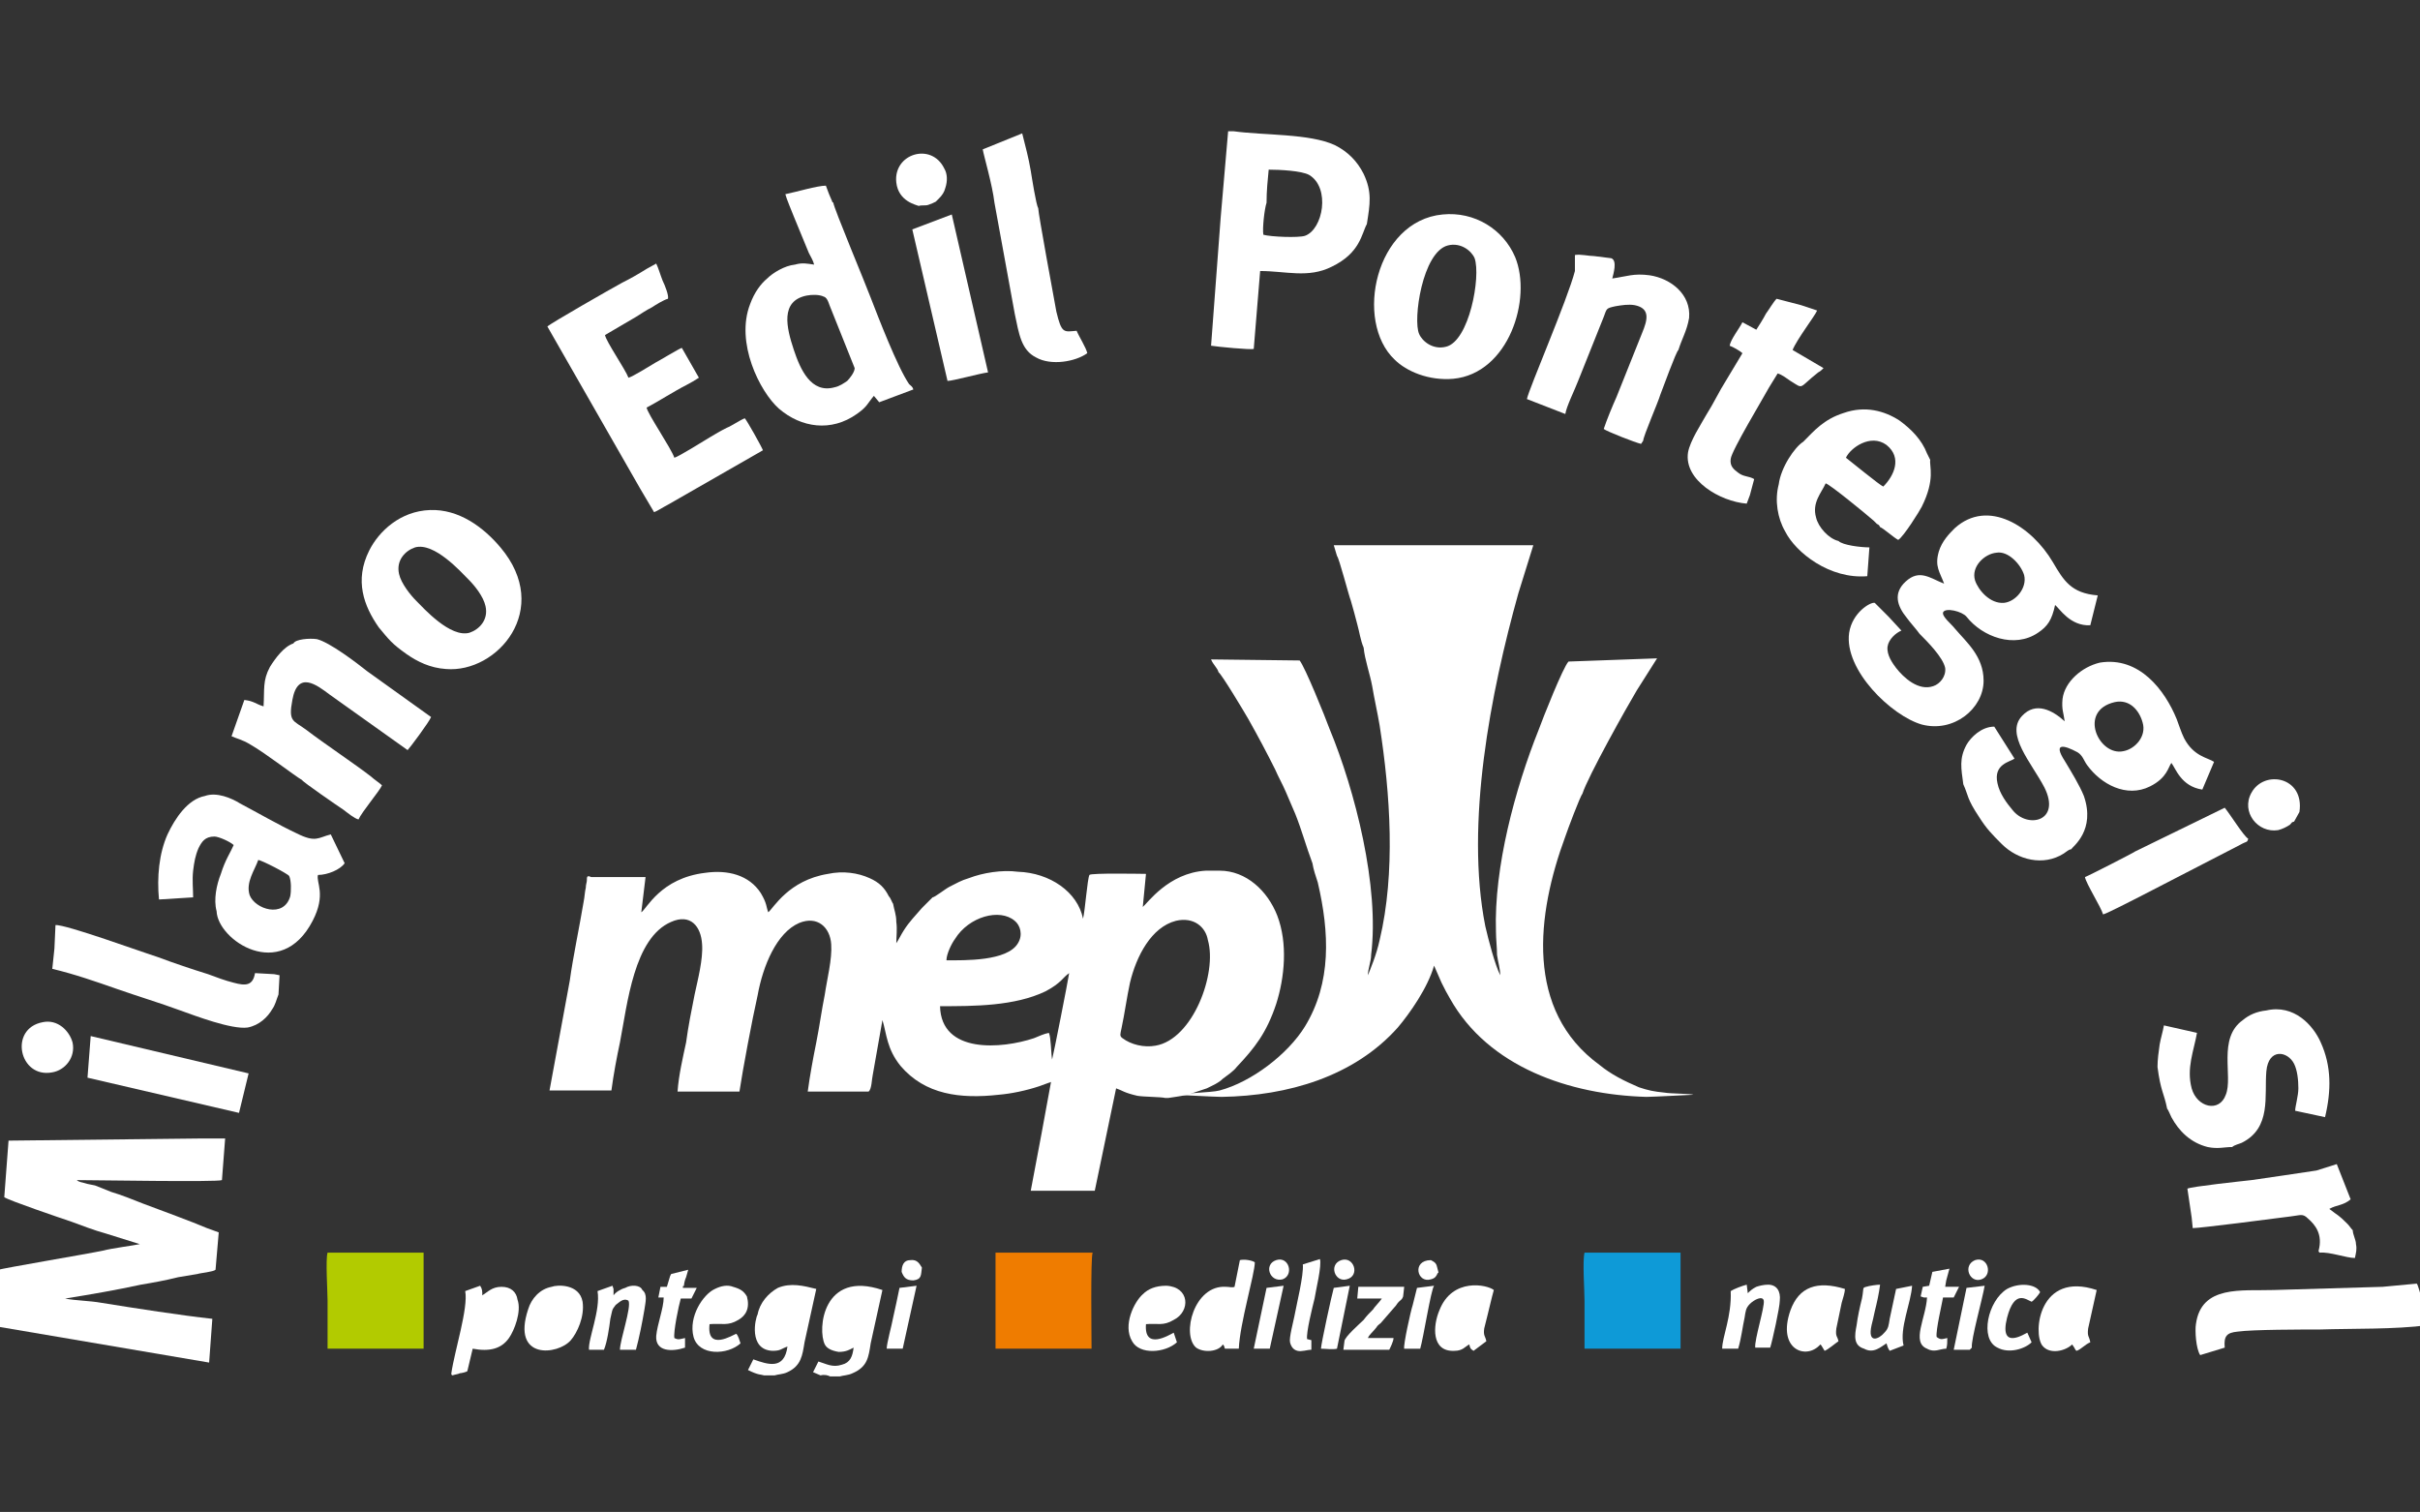 <?xml version="1.0" encoding="utf-8"?>
<!-- Generator: Adobe Illustrator 27.0.1, SVG Export Plug-In . SVG Version: 6.00 Build 0)  -->
<svg version="1.1" id="Livello_1" xmlns="http://www.w3.org/2000/svg" xmlns:xlink="http://www.w3.org/1999/xlink" x="0px" y="0px"
	 viewBox="0 0 226.8 141.7" style="enable-background:new 0 0 226.8 141.7;" xml:space="preserve">
<rect x="0" y="0" width="226.8" height="141.7" fill="#333333" stroke="none"/>
<style type="text/css">
	.st0{fill-rule:evenodd;clip-rule:evenodd;fill:#FFFFFF;}
	.st1{fill-rule:evenodd;clip-rule:evenodd;fill:#0E9AD7;}
	.st2{fill-rule:evenodd;clip-rule:evenodd;fill:#B2CB00;}
	.st3{fill-rule:evenodd;clip-rule:evenodd;fill:#EF7C00;}
</style>
<g>
	<path class="st0" d="M88.1,94.3c0.1,4.5,5.8,4,8.8,3c0.5-0.2,0.9-0.4,1.4-0.5c0.2,0.4,0.2,1.9,0.3,2.5c0.1-0.3,1.5-7.4,1.6-8.1
		c-0.6,0.4-0.7,0.9-2.2,1.7C95.1,94.3,91.3,94.3,88.1,94.3z M88.7,90c1.7,0,5.7,0.1,6.7-1.6c0.5-0.8,0.2-1.7-0.3-2.1
		c-1.4-1.2-4.3-0.4-5.6,1.7C89.2,88.4,88.7,89.4,88.7,90z M110.2,86.3c-2.3,0.6-3.7,3.3-4.3,5.8c-0.3,1.4-0.5,2.9-0.8,4.3
		c-0.1,0.5-0.2,0.7,0.1,0.9c0.8,0.6,2,0.9,3.1,0.7c3.5-0.6,5.8-6.8,4.9-9.9C113,86.9,111.9,85.9,110.2,86.3z M53.4,91.9l-1.9,10.3
		h5.8c0.2-1.5,0.5-3.1,0.8-4.5c0.7-3.6,1.3-9.8,4.8-11.3c1.8-0.8,2.8,0.4,2.9,2.1c0.1,1.4-0.4,3.3-0.7,4.7c-0.3,1.5-0.6,3-0.8,4.5
		c-0.3,1.4-0.7,3.1-0.8,4.6h5.8c0.3-2,1.2-6.8,1.7-9c0.5-2.8,1.8-5.9,3.9-6.8c1.7-0.7,2.9,0.4,3,2c0.1,1.4-0.4,3.3-0.6,4.7
		c-0.3,1.5-0.5,3-0.8,4.5s-0.6,3.1-0.8,4.6h5.7c0.3-0.2,0.3-1.2,0.4-1.6l0.9-5.1c0.4,1.3,0.4,2.7,1.7,4.3c2.3,2.7,5.6,3.1,9.2,2.7
		c1.2-0.1,2.6-0.4,3.8-0.8c0.3-0.1,0.8-0.3,1.1-0.4l-0.9,4.9l-1,5.3h6l2-9.6c0.6,0.2,0.7,0.4,2,0.7c0.6,0.1,2.2,0.1,2.6,0.2
		c0,0,0,0,0.1,0h0.1c0,0,0,0,0.1,0c0.6-0.1,0.8-0.1,1.8-0.3c0.6-0.2,1.2-0.4,1.8-0.6c0.6-0.3,1.1-0.5,1.5-0.9c0.4-0.3,1-0.7,1.3-1.1
		c1.7-1.8,2.8-3.2,3.7-5.9c0.8-2.5,1.1-5.7,0.1-8.3c-0.9-2.3-2.9-4.2-5.4-4.2H113c-3.5,0.2-5.5,3.1-5.9,3.4l0.3-3.1
		c-0.2,0-5.2-0.1-5.3,0.1c-0.2,0.4-0.4,3.3-0.6,4.1c-0.5-2.5-3.1-4.3-6.1-4.4c-1.5-0.2-3.3,0.1-4.6,0.6c-0.7,0.2-1.2,0.5-1.8,0.8
		c-0.4,0.2-1.4,1-1.6,1l-1,1c-0.6,0.7-1.2,1.3-1.7,2.1c-0.2,0.3-0.5,0.9-0.7,1.2c0-0.6,0.1-1.3,0-2c0-0.7-0.2-1.1-0.3-1.7
		c-0.1-0.1-0.2-0.5-0.4-0.7c-0.4-0.8-0.9-1.3-1.8-1.7c-1.1-0.5-2.5-0.7-3.9-0.4c-3.7,0.6-5.1,3.2-5.6,3.6c-0.2-0.5-0.1-0.8-0.7-1.8
		c-1.1-1.7-3.1-2.2-5.2-1.9c-4.2,0.5-5.5,3.4-6,3.7l0.4-3.3h-5.1C55,82,55,82.2,55,82.5c0,0.2-0.1,0.4-0.1,0.7
		c-0.1,0.4-0.1,0.8-0.2,1.3C54.3,86.9,53.7,89.7,53.4,91.9z"/>
	<path class="st0" d="M125.3,52.1c0.2,0.2,1.1,3.7,1.3,4.2c0.2,0.7,0.4,1.4,0.6,2.2c0.2,0.7,0.3,1.5,0.6,2.2
		c0.1,1.1,0.6,2.5,0.8,3.6c0.2,1.2,0.5,2.5,0.7,3.7c1,6.4,1.5,13.8,0,20.1c-0.3,1.4-0.9,2.8-1.1,3.3c0-0.6,0.3-1.3,0.3-1.9
		c0.8-6.4-1.5-15.4-3.9-21.2c-0.4-1.1-2.3-5.8-2.8-6.4l-8.3-0.1c0.2,0.5,0.6,0.8,0.7,1.2c0.3,0.2,2.4,3.7,2.8,4.4
		c0.9,1.6,1.7,3.1,2.5,4.7c0.3,0.7,0.7,1.4,1,2.1s0.6,1.4,0.9,2.1c0.6,1.5,1,3,1.6,4.6c0.1,0.6,0.3,1.2,0.5,1.8
		c1.1,4.7,1.3,9.4-1.2,13.5c-1.6,2.6-5,5.2-8,6c-0.7,0.2-4.1,0.3-4.2,0.4c0.2,0,3.7,0.2,4.4,0.2c6.2-0.1,12.4-1.9,16.5-6.5
		c1.1-1.3,2.8-3.7,3.4-5.8l0.7,1.6c0.3,0.6,0.5,1,0.8,1.5c3.6,6.4,11.2,9,18.4,9.2c0.7,0,4.2-0.2,4.4-0.2c-0.2-0.1-2.2-0.1-2.7-0.2
		c-1-0.1-1.5-0.2-2.4-0.5c-1.4-0.6-2.6-1.2-3.7-2.1c-7-5.1-5.9-14.1-3.2-21.4c0.2-0.6,1.4-3.8,1.6-4c0.5-1.6,4.2-8.2,5.1-9.7l1.9-3
		L147,62c-0.5,0.5-2.4,5.3-2.8,6.4c-2.2,5.5-4.2,12.9-4,18.9c0,0.7,0.1,1.5,0.1,2.2c0.1,0.7,0.3,1.3,0.3,1.9c-0.5-1-1.1-3.3-1.4-4.6
		c-1.9-9.6,0.5-21.9,3.1-31.2l1.4-4.5H125L125.3,52.1z"/>
	<path class="st0" d="M-0.4,124.3l20,3.4l0.3-4.1c-2.8-0.3-7.3-1-10.4-1.5c-1.1-0.2-2.4-0.2-3.4-0.4c2.5-0.4,4.8-0.8,7.1-1.3
		c1.2-0.2,2.3-0.4,3.5-0.7c0.6-0.1,1.2-0.2,1.8-0.3c0.3-0.1,1.5-0.2,1.7-0.4l0.3-3.5l-1.1-0.4c-1.4-0.6-4.4-1.7-6-2.3
		c-1-0.4-2-0.8-3-1.1c-0.5-0.2-1-0.4-1.5-0.6C8.5,111,8.3,111,8,110.9s-0.6-0.1-0.8-0.3c1.6,0,13.2,0.2,13.6,0l0.3-3.9h-2.4
		l-17.9,0.2l-0.4,5.3c0.4,0.3,5.4,2,6.3,2.3c1.1,0.4,2.1,0.8,3.2,1.1l3.2,1c-0.4,0.1-2.7,0.4-3.4,0.6c-1.4,0.3-9.7,1.7-9.8,1.8
		C-0.1,119.4-0.4,123.5-0.4,124.3z"/>
	<path class="st0" d="M198.2,65.8c-3.5,0.8-1.5,5.1,0.8,4.6c1.1-0.2,2.2-1.4,1.8-2.7C200.5,66.6,199.6,65.5,198.2,65.8z M196.8,62.1
		c-1.7,0.4-3.3,1.8-3.5,3.4c-0.1,1,0.1,1.3,0.2,2.1c-1.1-1-2.7-1.9-4-0.5c-1.6,1.7,0.9,4.4,2.1,6.7c1.6,3.2-1.6,3.9-3,2.1
		c-0.5-0.6-1.2-1.5-1.4-2.5c-0.4-1.8,1.2-2,1.6-2.3l-1.9-3c-1.2,0-2.2,1-2.6,1.7c-0.7,1.3-0.5,2.2-0.3,3.7c0.5,1.1,0.3,1.3,1.5,3.1
		c0.7,1.1,1.2,1.6,2.1,2.5c1.5,1.5,3.9,2.1,5.8,0.9c0.3-0.2,0.5-0.4,0.7-0.4c0.2-0.3,2.3-1.8,1.2-5c-0.4-1-1.2-2.3-1.8-3.3
		c-1.1-1.7-0.1-1.5,1.2-0.8c0.5,0.3,0.6,0.8,0.9,1.2c1.3,1.8,3.7,3.1,5.9,2c1.6-0.8,1.7-1.8,2-2.2c0.4,0.5,0.9,2.2,2.9,2.5l1.1-2.6
		c-0.6-0.4-1.9-0.5-2.8-2.2c-0.3-0.6-0.5-1.3-0.7-1.8C202.9,64.7,200.5,61.5,196.8,62.1z"/>
	<path class="st0" d="M187.1,51.8c-1.1,0.1-2.4,1.3-2,2.6c0.3,0.9,1.4,2.2,2.7,2.1c1.1-0.1,2.2-1.4,1.9-2.6
		C189.4,52.9,188.2,51.6,187.1,51.8z M178.7,57.9c0.2,0.3,1,1.2,1.2,1.5c0.7,0.7,2.2,2.2,2.4,3.2c0.1,0.8-0.5,1.5-1.1,1.7
		c-1.4,0.5-2.8-0.8-3.5-1.7c-0.3-0.4-0.9-1.2-0.8-2c0.1-0.7,0.8-1.3,1.3-1.5l-1.2-1.3l-1.3-1.3c-0.4-0.1-2.1,0.9-2.4,2.8
		c-0.5,3.5,4,7.8,6.8,8.6c3,0.8,5.8-1.5,5.8-4.1c0-2.3-1.6-3.6-2.7-4.9c-0.3-0.4-1.2-1.1-1.1-1.5c0.2-0.5,1.8-0.1,2.2,0.4
		c1.5,1.9,4.5,3,6.7,1.5c0.9-0.6,1.3-1.2,1.6-2.6c0.4,0.3,1.4,2,3.3,1.9l0.7-2.8c-2.5-0.2-3.2-1.4-4.2-3.1c-2-3.4-6.1-6-9.2-3.2
		c-0.5,0.5-1.2,1.2-1.5,2.2c-0.4,1.4,0.1,1.9,0.5,3c-1.3-0.5-2.3-1.4-3.6-0.2C177.4,55.6,177.8,56.8,178.7,57.9z"/>
	<path class="st0" d="M75.6,27.7c-2.5,0.5-1.9,3-1.2,5.1c0.6,1.8,1.6,4.1,3.8,3.5c0.5-0.1,0.9-0.4,1.2-0.6c0.2-0.2,0.7-0.8,0.7-1.2
		L77.9,29c-0.2-0.4-0.3-1.1-0.7-1.2C76.8,27.6,76.1,27.6,75.6,27.7z M74.4,20.3l1.4,3.4c0.2,0.4,0.4,0.7,0.5,1.1
		c-0.7-0.1-1.1-0.2-1.8,0c-1,0.1-2.1,0.8-2.6,1.3c-0.6,0.5-1.2,1.3-1.6,2.4c-1.4,3.6,0.9,8.2,2.7,9.8c2.1,1.8,4.9,2.2,7.3,0.5
		c1-0.7,1-1,1.6-1.7l0,0l0.5,0.6l3.2-1.2c-0.1-0.3-0.2-0.3-0.4-0.5c-1.1-1.6-2.9-6.3-3.6-8.1c-0.4-1.1-3.5-8.5-3.5-8.9
		C78,18.9,78,19,78,18.9l-0.3-0.7c-0.1-0.3-0.2-0.5-0.3-0.8c-0.8,0-2.8,0.6-3.8,0.8C73.7,18.6,74.2,19.8,74.4,20.3z"/>
	<path class="st0" d="M118.4,22c0.7,0.2,3.3,0.3,3.9,0.1c1.7-0.6,2.4-4.5,0.4-5.7c-0.7-0.4-2.8-0.5-3.8-0.5c-0.1,1-0.2,2-0.2,3.1
		C118.5,19.6,118.3,21.4,118.4,22z M114.4,20.4l-0.9,12c0.6,0.1,3.7,0.4,4,0.3l0.6-7.3c2.4,0,4.5,0.7,6.7-0.4c2.7-1.3,2.8-3.1,3.3-4
		c0.3-1.9,0.5-3-0.3-4.7c-0.6-1.2-1.5-2.1-2.7-2.7c-2.4-1.1-6.6-0.9-9.5-1.3h-0.5L114.4,20.4z"/>
	<path class="st0" d="M135.7,23c-2.4,0.6-3.3,7-2.7,8.3c0.3,0.7,1.3,1.5,2.5,1.2c2.2-0.5,3.3-6.6,2.7-8.3
		C137.9,23.5,136.9,22.7,135.7,23z M135.2,20.1c-6.3,0.6-8.3,10-4.5,13.6c1.1,1.1,3.2,2,5.5,1.8c5.2-0.5,7.4-7.5,5.8-11.4
		C140.9,21.5,138.2,19.8,135.2,20.1z"/>
	<path class="st0" d="M38.9,51.3c-0.9,0.3-1.8,1.2-1.5,2.5c0.2,0.9,1.1,2,1.6,2.5c0.7,0.7,3.2,3.5,5,3c0.9-0.3,1.8-1.2,1.5-2.5
		c-0.2-0.9-1-1.9-1.6-2.5C43.2,53.6,40.7,50.8,38.9,51.3z M35.5,58.8c1,1.2,1.2,1.5,2.6,2.5c1,0.7,2.2,1.3,3.7,1.4
		c4.8,0.4,10-5.6,5.1-11.4c-1.6-1.9-3.9-3.6-6.6-3.5c-2.8,0.1-4.8,2-5.7,3.8C33.2,54.4,34.1,56.8,35.5,58.8z"/>
	<path class="st0" d="M60.6,25.2c-0.8,0.5-1.5,0.9-2.3,1.3c-1.1,0.6-6.7,3.8-7,4.1L60,45.8l1.3,2.2c0.3-0.1,0.9-0.5,1.3-0.7l8.9-5.1
		c-0.1-0.3-1.5-2.8-1.7-3c-0.5,0.2-1.2,0.7-1.7,0.9c-0.6,0.3-1.1,0.6-1.6,0.9c-0.5,0.3-2.9,1.8-3.3,1.9c-0.3-0.9-2.5-4.1-2.6-4.7
		c0.8-0.4,2.7-1.6,3.7-2.1c0.4-0.2,0.9-0.5,1.2-0.7l-1.6-2.8c-0.3,0.1-2.1,1.2-2.5,1.4c-0.5,0.3-2.1,1.3-2.5,1.4
		c-0.3-0.8-2.1-3.4-2.2-4l2.9-1.7c0.5-0.3,0.9-0.6,1.5-0.9c0.3-0.2,1.1-0.7,1.5-0.8c0.1-0.3-0.3-1.3-0.5-1.7
		c-0.2-0.5-0.4-1.2-0.6-1.6L60.6,25.2z"/>
	<path class="st0" d="M24.2,80.6c-0.3,0.9-1.2,2.1-0.8,3.3c0.5,1.3,3.2,2.2,3.8,0.1c0.1-0.5,0.1-1.5-0.1-1.9
		C27,81.9,24.5,80.6,24.2,80.6z M19.2,74.6c-1.6,0.3-2.8,2.1-3.5,3.6c-0.8,1.8-1,4-0.8,6.1l3.2-0.2c0-0.8-0.1-1.6,0-2.5
		c0.1-0.8,0.2-1.4,0.5-2.1c0.3-0.6,0.6-1.1,1.5-1.1c0.4,0,1.5,0.5,1.8,0.8c-0.3,0.7-0.8,1.4-1.2,2.7c-0.4,1-0.7,2.4-0.4,3.5
		c0.1,2.7,6,6.7,9,0.9c1.3-2.5,0.3-3.6,0.5-4.3c0.9,0,2.1-0.5,2.5-1.1L31,78.2c-1.2,0.3-1.4,0.8-3.2-0.1c-1.7-0.8-3.6-1.9-5.3-2.8
		C21.7,74.8,20.3,74.2,19.2,74.6z"/>
	<path class="st0" d="M173,42.9c0.4,0.3,3.2,2.6,3.5,2.7c1-1,1.8-2.7,0.3-3.9C175.3,40.6,173.4,42,173,42.9z M166.7,45.4
		c-0.4,1.5-0.1,3.2,0.6,4.4c1,2,4.2,4.5,7.7,4.2l0.2-2.7c-0.8,0-2.5-0.2-2.9-0.6c-0.9-0.2-1.9-1.3-2.1-2.2c-0.4-1.4,0.5-2.3,0.9-3.2
		c0.4,0.1,3.7,2.8,4.5,3.5c0.1,0.1,0.2,0.2,0.3,0.3c0.2,0.1,0.2,0.1,0.3,0.3c0.3,0.1,1.3,1,1.7,1.2c0.5-0.3,2-2.7,2.2-3.1
		c1.3-2.6,0.7-3.8,0.8-4.4c-0.1-0.2-0.2-0.4-0.3-0.6c-0.5-1.3-1.5-2.3-2.6-3.1c-1.4-0.9-3.2-1.4-5.2-0.7c-1.9,0.6-2.8,1.7-3.8,2.7
		C168.2,41.9,166.9,43.8,166.7,45.4z"/>
	<path class="st0" d="M147.6,25.4c-0.7,2.7-4.3,11-4.5,12l3.6,1.4c0.1-0.7,0.9-2.3,1.2-3.1l2.4-6c0.3-0.8,0.2-0.8,1.1-1
		c0.6-0.1,1.2-0.2,1.8-0.1c1.5,0.3,1.2,1.4,0.7,2.6l-2.4,6c-0.4,0.9-0.9,2.1-1.2,3c0.2,0.2,3,1.3,3.5,1.4l0.2-0.3
		c0-0.4,1.4-3.6,1.6-4.3c0.2-0.5,1.5-4.1,1.7-4.2c0.3-1,0.8-1.8,1-3c0.2-2.2-1.7-3.7-3.7-4c-1.5-0.2-2.1,0.1-3.5,0.3
		c0.1-0.4,0.5-1.7-0.1-1.9l-1.6-0.2c-0.5,0-1.3-0.2-1.8-0.1V25.4z"/>
	<path class="st0" d="M27.5,60.3c-0.9,0.3-1.7,1.4-2.2,2.2c-0.7,1.3-0.5,2.1-0.6,3.7c-0.7-0.2-0.9-0.5-1.8-0.6L21.7,69
		c0.4,0.2,1,0.3,1.8,0.8c1.4,0.8,4.1,2.9,4.8,3.3c0.1,0.2,3.3,2.4,3.9,2.8c0.4,0.3,1,0.8,1.4,0.9c0.3-0.7,2-2.7,2.2-3.2
		c-0.2-0.2-0.8-0.6-1-0.8c-1.4-1.1-4.4-3.1-6.1-4.4c-1.2-0.9-1.7-0.7-1.3-2.8c0.5-2.8,2.3-1.4,3.5-0.5l7.3,5.2
		c0.2-0.2,2-2.6,2.2-3.1l-6-4.3c-1-0.8-3.5-2.7-4.7-3C29,59.8,27.7,59.9,27.5,60.3z"/>
	<path class="st0" d="M203.1,103.9c0.1,0.1,0.3,0.6,0.4,0.8c0.7,1.3,1.8,2.4,3.4,2.8c1,0.2,1.5,0,2.3,0c0.2-0.2,0.7-0.3,0.9-0.4
		c2.8-1.4,2.1-4.4,2.3-6.7c0.2-2.2,2-1.9,2.6-0.7c0.3,0.6,0.4,1.5,0.4,2.3c0,0.7-0.3,1.7-0.3,2.1l2.8,0.6c0.6-2.5,0.6-4.8-0.4-7
		c-0.7-1.6-2.5-3.6-5.1-3c-0.9,0.1-1.6,0.4-2.2,0.9c-2.4,1.7-0.9,5.3-1.6,7c-0.6,1.7-2.7,1.2-3.2-0.6c-0.5-1.9,0.2-3.5,0.5-5.2
		l-3.1-0.7c-0.1,0.6-0.3,1.2-0.4,1.8c-0.1,0.7-0.2,1.4-0.2,2.1C202.5,102.3,202.8,102.4,203.1,103.9z"/>
	<path class="st0" d="M161.8,35.6c-0.7,1.1-1.2,2.2-1.9,3.3c-0.5,0.9-1.5,2.4-1.7,3.5c-0.4,2.6,3,4.6,5.5,4.8l0.3-0.8l0.4-1.5
		c-0.5-0.3-1-0.2-1.5-0.6c-0.4-0.3-0.8-0.6-0.7-1.3c0.1-0.8,3-5.6,3.6-6.7l0.8-1.3c0.4,0.1,0.9,0.5,1.2,0.7c1.3,0.8,0.7,0.7,2.6-0.8
		c0.2-0.1,0.3-0.2,0.5-0.4l-2.9-1.7c0.4-1,2.1-3.2,2.3-3.7l-1.5-0.5l-2.3-0.6c-0.3,0.3-0.7,1-1,1.4c-0.2,0.4-0.7,1.2-0.9,1.5
		l-1.3-0.7c-0.3,0.6-1.1,1.6-1.2,2.2c0.3,0.1,1,0.5,1.2,0.7L161.8,35.6z"/>
	<path class="st0" d="M206.2,127l2.3-0.7c-0.1-1.1,0.2-1.4,1.2-1.5c1.4-0.2,6.1-0.2,7.7-0.2c3.2-0.1,7,0,10.1-0.4
		c0-0.4-0.8-3.7-1-3.9c-1.1,0.1-2.1,0.2-3.2,0.3l-10.2,0.3c-3,0.1-6.8-0.5-7.3,3.2C205.7,124.7,205.8,126.4,206.2,127z"/>
	<path class="st0" d="M93.2,19l1.9,10.4c0.4,1.9,0.6,3.4,2,4.1c1.4,0.8,3.7,0.4,4.8-0.4c-0.1-0.5-0.8-1.6-1-2.1
		c-1.2,0.1-1.4,0.3-1.9-1.8c-0.2-1.1-1.7-9.2-1.7-9.7c-0.2-0.3-0.6-2.9-0.7-3.5c-0.2-1.2-0.5-2.3-0.8-3.5L92.1,14
		C92.2,14.6,93,17.3,93.2,19z"/>
	<path class="st0" d="M5.1,88.9l-0.2,1.9C7,91.3,9,92,11,92.7s4,1.3,5.9,2c1.4,0.5,4.8,1.8,6.3,1.6c1.1-0.2,1.9-1,2.3-1.7
		c0.3-0.4,0.4-0.9,0.6-1.4l0.1-1.8l-0.5-0.1l-1.8-0.1c-0.2,1.2-0.9,1.2-2,0.9c-0.8-0.2-1.6-0.5-2.4-0.8c-1.6-0.5-3.1-1-4.7-1.6
		c-1.3-0.4-8.7-3.1-9.6-3L5.1,88.9z"/>
	<path class="st1" d="M157.5,126.4v-9h-9c-0.2,0.8,0,3.5,0,4.5c0,1.5,0,3,0,4.5H157.5z"/>
	<path class="st2" d="M39.7,126.4v-9h-9c-0.2,0.6,0,3.7,0,4.5c0,1.5,0,3,0,4.5H39.7z"/>
	<path class="st3" d="M93.3,126.4h9c0-1.2-0.1-8.5,0.1-9h-9.1V126.4z"/>
	<path class="st0" d="M217.1,109.7c-2,0.3-4,0.6-6.1,0.9c-0.9,0.1-5.6,0.6-6,0.8l0.4,2.7l0.1,1c0.7,0,7.7-0.9,9.2-1.1
		c0.9-0.1,1.1-0.3,1.6,0.2c0.7,0.6,1.4,1.5,1,3c0,0,0,0,0,0.1l0.1,0.1c0.9-0.1,2.5,0.5,3.3,0.5c0.1-0.5,0.2-0.8,0.1-1.3
		c0-0.4-0.3-0.9-0.3-1.3c-0.2-0.2-0.3-0.4-0.5-0.6c-0.9-0.9-0.8-0.7-1.7-1.4c0.7-0.4,1.3-0.3,2-0.9l-1.3-3.3L217.1,109.7z"/>
	<polygon class="st0" points="8.2,101 22.4,104.3 23.3,100.6 8.5,97.1 	"/>
	<path class="st0" d="M85.5,21.5l3.3,14.2c0.5,0,3-0.7,3.8-0.8l-3.4-14.8L85.5,21.5z"/>
	<path class="st0" d="M200.1,79.8c-0.1,0.1-4.4,2.3-4.7,2.4c0.1,0.6,1.5,2.8,1.7,3.5c0.4-0.1,2.9-1.4,3.5-1.7l9.3-4.8
		c0.7-0.4,0.7-0.2,0.8-0.6c-0.4-0.2-1.7-2.3-2.2-2.9L200.1,79.8z"/>
	<path class="st0" d="M71,123.2c-0.2,0.3-0.9,3.3,1.4,3.4c0.8,0,0.8-0.2,1.4-0.4c-0.3,2.2-1.8,1.7-3.2,1.2l-0.5,1
		c1,0.5,1.2,0.4,1.5,0.5h1c0.3-0.1,0.8-0.1,1.2-0.3c1.3-0.6,1.4-1.6,1.6-2.8l1.1-5c-1.2-0.3-2.4-0.6-3.6-0.1
		C72,121.2,71.2,122.1,71,123.2z"/>
	<path class="st0" d="M77.8,129h0.9c0.3-0.1,0.8-0.1,1.2-0.3c1.4-0.6,1.5-1.5,1.7-2.8l1.1-5c-5.6-1.9-6.1,3.7-5.4,5.1
		c0.2,0.4,0.7,0.6,1.3,0.7c0.7,0,1-0.2,1.4-0.4c-0.1,0.8-0.3,1.4-1.1,1.6c-0.9,0.3-1.5-0.1-2.2-0.3l-0.5,1c0.2,0.1,0.5,0.2,0.7,0.3
		C77.3,128.8,77.6,128.9,77.8,129z"/>
	<path class="st0" d="M42.3,128.7c0,0.2,0,0.1,0.1,0.2c0.3-0.1,0.5-0.1,0.7-0.2c0.1,0,0.6-0.1,0.7-0.2l0.5-2.1c1.6,0.3,2.7,0,3.4-1
		c0.5-0.7,1.2-2.5,0.8-3.6c-0.1-0.7-0.6-1.2-1.5-1.2s-1.3,0.5-1.8,0.8c0-0.4,0-0.6-0.2-0.9l-1.4,0.5
		C43.9,122.6,42.6,126.6,42.3,128.7z"/>
	<path class="st0" d="M115.7,120.6c-0.2,0.1-0.5,0-0.8,0c-3-0.2-4.2,4.5-2.8,5.7c0.7,0.5,2.1,0.4,2.5-0.3c0.2,0.2,0.1,0.2,0.2,0.4
		h1.3c0.1-2.4,1.5-7,1.5-8.1c-0.3-0.2-1-0.3-1.4-0.2L115.7,120.6z"/>
	<path class="st0" d="M51.7,120.6c-1.1,0.2-1.9,1.1-2.2,2.1c-1.6,4.8,2.8,4.3,4,2.9c0.6-0.7,1.3-2.2,1.1-3.6
		C54.3,120.3,52.2,120.4,51.7,120.6z"/>
	<path class="st0" d="M137.7,126c0.1,0.4,0.1,0.4,0.4,0.6l1.2-0.9c-0.1-0.5-0.3-0.5-0.2-1.2c0.1-0.4,0.2-0.8,0.3-1.2
		c0.2-0.8,0.4-1.7,0.6-2.4c-0.6-0.5-3.9-1.2-5.1,1.9c-0.6,1.4-0.8,3.9,1.4,3.8C137.1,126.6,137.3,126.2,137.7,126z"/>
	<path class="st0" d="M170.6,126c0.1,0.1,0,0,0.1,0.1l0.3,0.5c0.3-0.1,1-0.7,1.3-0.9c-0.1-0.5-0.3-0.4-0.2-1.2l0.5-2.4
		c0.1-0.4,0.3-0.9,0.3-1.3c-2.6-0.8-4.3-0.2-5.1,2C166.5,126.5,169.3,127.5,170.6,126z"/>
	<path class="st0" d="M194.2,126l0.2,0.3c0.1,0.2,0.1,0.2,0.2,0.3c0.4-0.1,0.8-0.6,1.3-0.8c-0.1-0.6-0.3-0.5-0.2-1.3l0.8-3.6
		c-5.4-1.8-6,4-5.1,5.2C192.1,127,193.6,126.6,194.2,126z"/>
	<path class="st0" d="M67,120.8c-1.1,0.5-2.5,2.6-2,4.5c0.5,1.8,3.2,1.7,4.4,0.6c-0.1-0.3-0.2-0.7-0.4-0.9c-0.3,0.1-2.8,1.7-2.5-0.9
		c1.2-0.1,1.7,0.2,2.7-0.4c0.7-0.4,1.1-1.1,0.8-2.2c-0.3-0.5-0.6-0.7-1.3-0.9C68.2,120.4,67.6,120.5,67,120.8z"/>
	<path class="st0" d="M110.3,125.8l-0.3-0.9c-0.4,0.2-2.8,1.7-2.6-0.8c1.1-0.1,1.6,0.2,2.6-0.4c1.6-0.8,1.5-3.1-0.7-3.2
		c-1,0-1.7,0.3-2.2,0.8c-0.8,0.7-1.9,2.9-1,4.4C106.8,127,109.2,126.8,110.3,125.8z"/>
	<path class="st0" d="M162.2,121c0.1,2.4-0.8,4.3-0.8,5.4h1.5c0.3-1,0.4-2,0.6-2.9c0.1-0.6,0.1-0.9,0.5-1.3s1.2-0.8,1.3-0.3
		c0.1,0.6-0.9,3.7-0.8,4.4h1.4c0.2-0.6,0.9-3.8,0.9-4.4c0.1-0.9-0.3-1.5-1.1-1.5c-0.4,0-0.8,0.1-1.1,0.2c-0.4,0.2-0.6,0.4-0.8,0.6
		l-0.1-0.8C163.3,120.5,162.5,120.8,162.2,121z"/>
	<path class="st0" d="M58.6,120.7c-0.4,0.1-0.9,0.4-1.1,0.7v-0.6l-0.1-0.3L56,121c0.3,1.8-0.9,4.5-0.8,5.5h1.4
		c0.3-0.7,0.5-2.1,0.6-2.9c0.2-0.8,0.1-0.8,0.5-1.3c0.3-0.2,0.7-0.7,1.2-0.4c0.3,0.6-0.8,3.7-0.8,4.6h1.5c0.3-1.1,0.6-2.6,0.8-3.8
		c0.1-0.7,0.3-1.4-0.2-1.8C60,120.4,59.1,120.4,58.6,120.7z"/>
	<path class="st0" d="M176.8,125.9c0.1,0.3,0.1,0.4,0.3,0.7l1.3-0.5c-0.4-1.6,0.7-4,0.8-5.6l-1.5,0.3c-0.2,0.9-0.4,1.9-0.6,2.8
		c-0.1,0.6-0.1,0.9-0.5,1.3c-0.5,0.6-1.6,1.1-1.2-0.7c0.1-0.4,0.2-0.8,0.3-1.3c0.2-0.8,0.4-1.7,0.5-2.5c-0.3,0-1,0.1-1.3,0.2
		c-0.4,0.1-0.2,0.1-0.4,1.1c-0.2,0.8-0.4,1.7-0.5,2.5c-0.2,1-0.3,1.9,0.7,2.2C175.6,126.9,176.3,126.2,176.8,125.9z"/>
	<path class="st0" d="M86.1,19.3c0.3-0.1,0.6,0,0.9-0.1s0.5-0.2,0.7-0.3l0.3-0.3c0.3-0.3,0.5-0.6,0.6-1c0.2-0.6,0.2-1.3-0.1-1.8
		c-1.2-2.5-4.8-1.4-4.5,1.3C84.2,18.9,85.9,19.2,86.1,19.3z"/>
	<path class="st0" d="M4,95.8c-3.2,0.6-2.2,5.3,0.9,4.7c1.2-0.2,2.2-1.4,1.9-2.8C6.5,96.6,5.4,95.5,4,95.8z"/>
	<path class="st0" d="M215,77l0.5-0.9c0.5-3.3-3.3-4-4.5-1.8c-1,1.8,0.6,3.8,2.5,3.5c0.4-0.1,0.8-0.3,1.1-0.5
		C214.9,77,214.7,77.1,215,77z"/>
	<path class="st0" d="M126,125.7l-0.1,0.8h4.3c0.1-0.2,0.4-0.8,0.4-1.1h-2.4c0.1-0.3,0.5-0.6,0.8-1c0.1-0.2,0.3-0.3,0.4-0.4l1.3-1.5
		c0.2-0.2,0.2-0.3,0.4-0.5s0.3-0.2,0.4-0.5l0.1-0.9h-4.3l-0.1,1.1h2.3c-0.1,0.2-0.7,0.8-0.8,1c-0.4,0.4-0.6,0.6-0.9,1
		C127.5,124,126,125.3,126,125.7z"/>
	<path class="st0" d="M182.4,126.4c0.1-0.3,0.1-0.6,0.1-1c-0.5,0.1-0.6,0.2-1-0.1c-0.1-0.6,0.5-3.1,0.6-3.7h1l0.5-1h-1.3l0.1-0.6
		l0.3-1.1l-1.6,0.3l-0.3,1.3l-0.6,0.1l-0.2,0.9l0.3,0.1c0.1,0,0.2,0,0.3,0c-0.1,1.9-1.5,4.2,0,4.8
		C181.3,126.8,181.8,126.4,182.4,126.4z"/>
	<path class="st0" d="M62.8,119.6l-0.3,1h-0.6l-0.2,1h0.5c0,1-0.6,2.5-0.7,3.6c-0.1,1.5,1.5,1.5,2.7,1.1v-0.9c-0.5,0.1-0.6,0.2-1,0
		c-0.1-0.6,0.4-3,0.6-3.7h1l0.5-1H64c0-0.3,0-0.1,0.1-0.2c0-0.2,0.1-0.6,0.2-0.8l0.2-0.7l-1.6,0.4L62.8,119.6z"/>
	<path class="st0" d="M190.4,125.8l-0.4-0.9c-0.1,0-2.7,1.8-1.9-1.4c0.7-2.7,1.8-1.7,2.3-1.5c0.2-0.1,0.7-0.7,0.8-0.9
		c-0.4-0.8-2-0.9-3.1-0.3c-1.8,1.1-2.6,4.7-0.9,5.5C188.3,126.9,189.8,126.4,190.4,125.8z"/>
	<path class="st0" d="M122.9,126.5v-0.9l-0.4-0.1c-0.1-0.6,0.5-3,0.7-3.8c0.1-0.7,0.7-3.1,0.5-3.7l-1.6,0.5c0.1,1-0.6,3.8-0.8,4.9
		c-0.1,0.5-0.5,2-0.4,2.4s0.3,0.7,0.7,0.8C122,126.7,122.5,126.5,122.9,126.5z"/>
	<path class="st0" d="M125.3,126.4L125.3,126.4l1.2-5.9l-1.5,0.2c-0.2,0.7-1.2,5.3-1.2,5.7C124.2,126.4,124.9,126.5,125.3,126.4z"/>
	<path class="st0" d="M84.3,120.7c-0.2,1-0.4,1.9-0.6,2.8c-0.1,0.6-0.6,2.4-0.6,2.9h1.5l1.3-5.9L84.3,120.7z"/>
	<path class="st0" d="M132.4,122.3c-0.2,0.6-0.9,3.8-0.8,4.1h1.5c0.3-1,1-5.5,1.3-5.9l-1.6,0.2L132.4,122.3z"/>
	<polygon class="st0" points="118.7,120.7 117.5,126.4 119,126.4 120.3,120.5 	"/>
	<path class="st0" d="M184.3,120.7l-1.2,5.8h1.5l0.2-0.2c-0.1-0.7,1-4.6,1.2-5.8L184.3,120.7z"/>
	<path class="st0" d="M51.9,121.7c-1.2,0.6-1.9,4.4-0.2,3.7C52.9,124.9,53.6,120.9,51.9,121.7z"/>
	<path class="st0" d="M44.5,125.2c1,0.3,1.5,0.2,1.9-0.7c0.2-0.5,0.6-1.9,0.4-2.5c-0.3-0.7-1.5,0-1.8,0.7
		C44.9,123.1,44.6,124.9,44.5,125.2z"/>
	<path class="st0" d="M80.9,121.8c-2.4-1.1-3.1,4.8-1.1,3.4c0.3-0.2,0.5-0.4,0.6-0.9C80.5,123.6,80.8,122.5,80.9,121.8z"/>
	<path class="st0" d="M73.7,121.8c-0.8,0.2-1,0.9-1.2,1.8c-0.2,0.8-0.3,2.3,0.8,1.8c0.8-0.3,0.9-1,1.1-1.9c0.1-0.4,0.2-0.8,0.3-1.2
		c0.1-0.3,0.2-0.4-0.1-0.5C74.2,121.7,73.9,121.7,73.7,121.8z"/>
	<path class="st0" d="M115.3,121.9c-0.9-0.4-1.4,0-1.8,0.7c-0.7,1.5-0.7,3.4,0.7,2.5c0.3-0.2,0.5-0.4,0.6-0.8
		C115,123.8,115.3,122.5,115.3,121.9z"/>
	<path class="st0" d="M171.3,121.8c-2.1-0.5-2.4,3.1-2,3.5c0.3,0.3,1.3,0,1.5-1.1C170.9,123.7,171.3,122.1,171.3,121.8z"/>
	<path class="st0" d="M136.3,125.4c0.8,0.2,1.3-0.5,1.5-1.2c0.1-0.5,0.5-1.9,0.5-2.4C136.2,121.3,135.9,124.7,136.3,125.4z"/>
	<path class="st0" d="M194.8,121.7c-2.3-0.3-2.3,3.3-2,3.6c0.3,0.3,1.3,0,1.5-1.1C194.4,123.7,194.8,122.2,194.8,121.7z"/>
	<path class="st0" d="M119.6,118.1c-1.2,0.4-0.6,2.1,0.6,1.8C121.3,119.5,120.8,117.7,119.6,118.1z"/>
	<path class="st0" d="M125.7,118.1c-1.2,0.4-0.6,2.1,0.5,1.8C127.5,119.6,126.9,117.7,125.7,118.1z"/>
	<path class="st0" d="M84.5,119.2c0.2,0.5,0.4,0.8,1.1,0.8c0.8-0.1,0.7-0.5,0.8-1.2c-0.2-0.3-0.4-0.8-1.1-0.7
		C84.7,118.1,84.5,118.6,84.5,119.2z"/>
	<path class="st0" d="M185.1,118.1c-1.2,0.5-0.5,2.2,0.6,1.8C186.8,119.5,186.3,117.7,185.1,118.1z"/>
	<path class="st0" d="M134.8,119.2c-0.2-0.7-0.1-0.8-0.7-1.1c-1.8,0-1.3,2.2,0,1.8c0.4-0.1,0.5-0.3,0.6-0.5c0,0,0-0.1,0.1-0.1
		C134.8,119.2,134.8,119.3,134.8,119.2z"/>
	<path class="st0" d="M107.7,123c1.6,0.3,2.2-0.7,1.7-1.2C109.1,121.5,107.9,121.5,107.7,123z"/>
	<path class="st0" d="M67.6,121.7c-0.3,0.2-0.5,0.3-0.7,0.9c-0.1,0.3-0.1,0.3,0.3,0.3c0.2,0,0.5,0,0.7-0.1
		C69.2,122.6,68.8,121.2,67.6,121.7z"/>
</g>
</svg>

